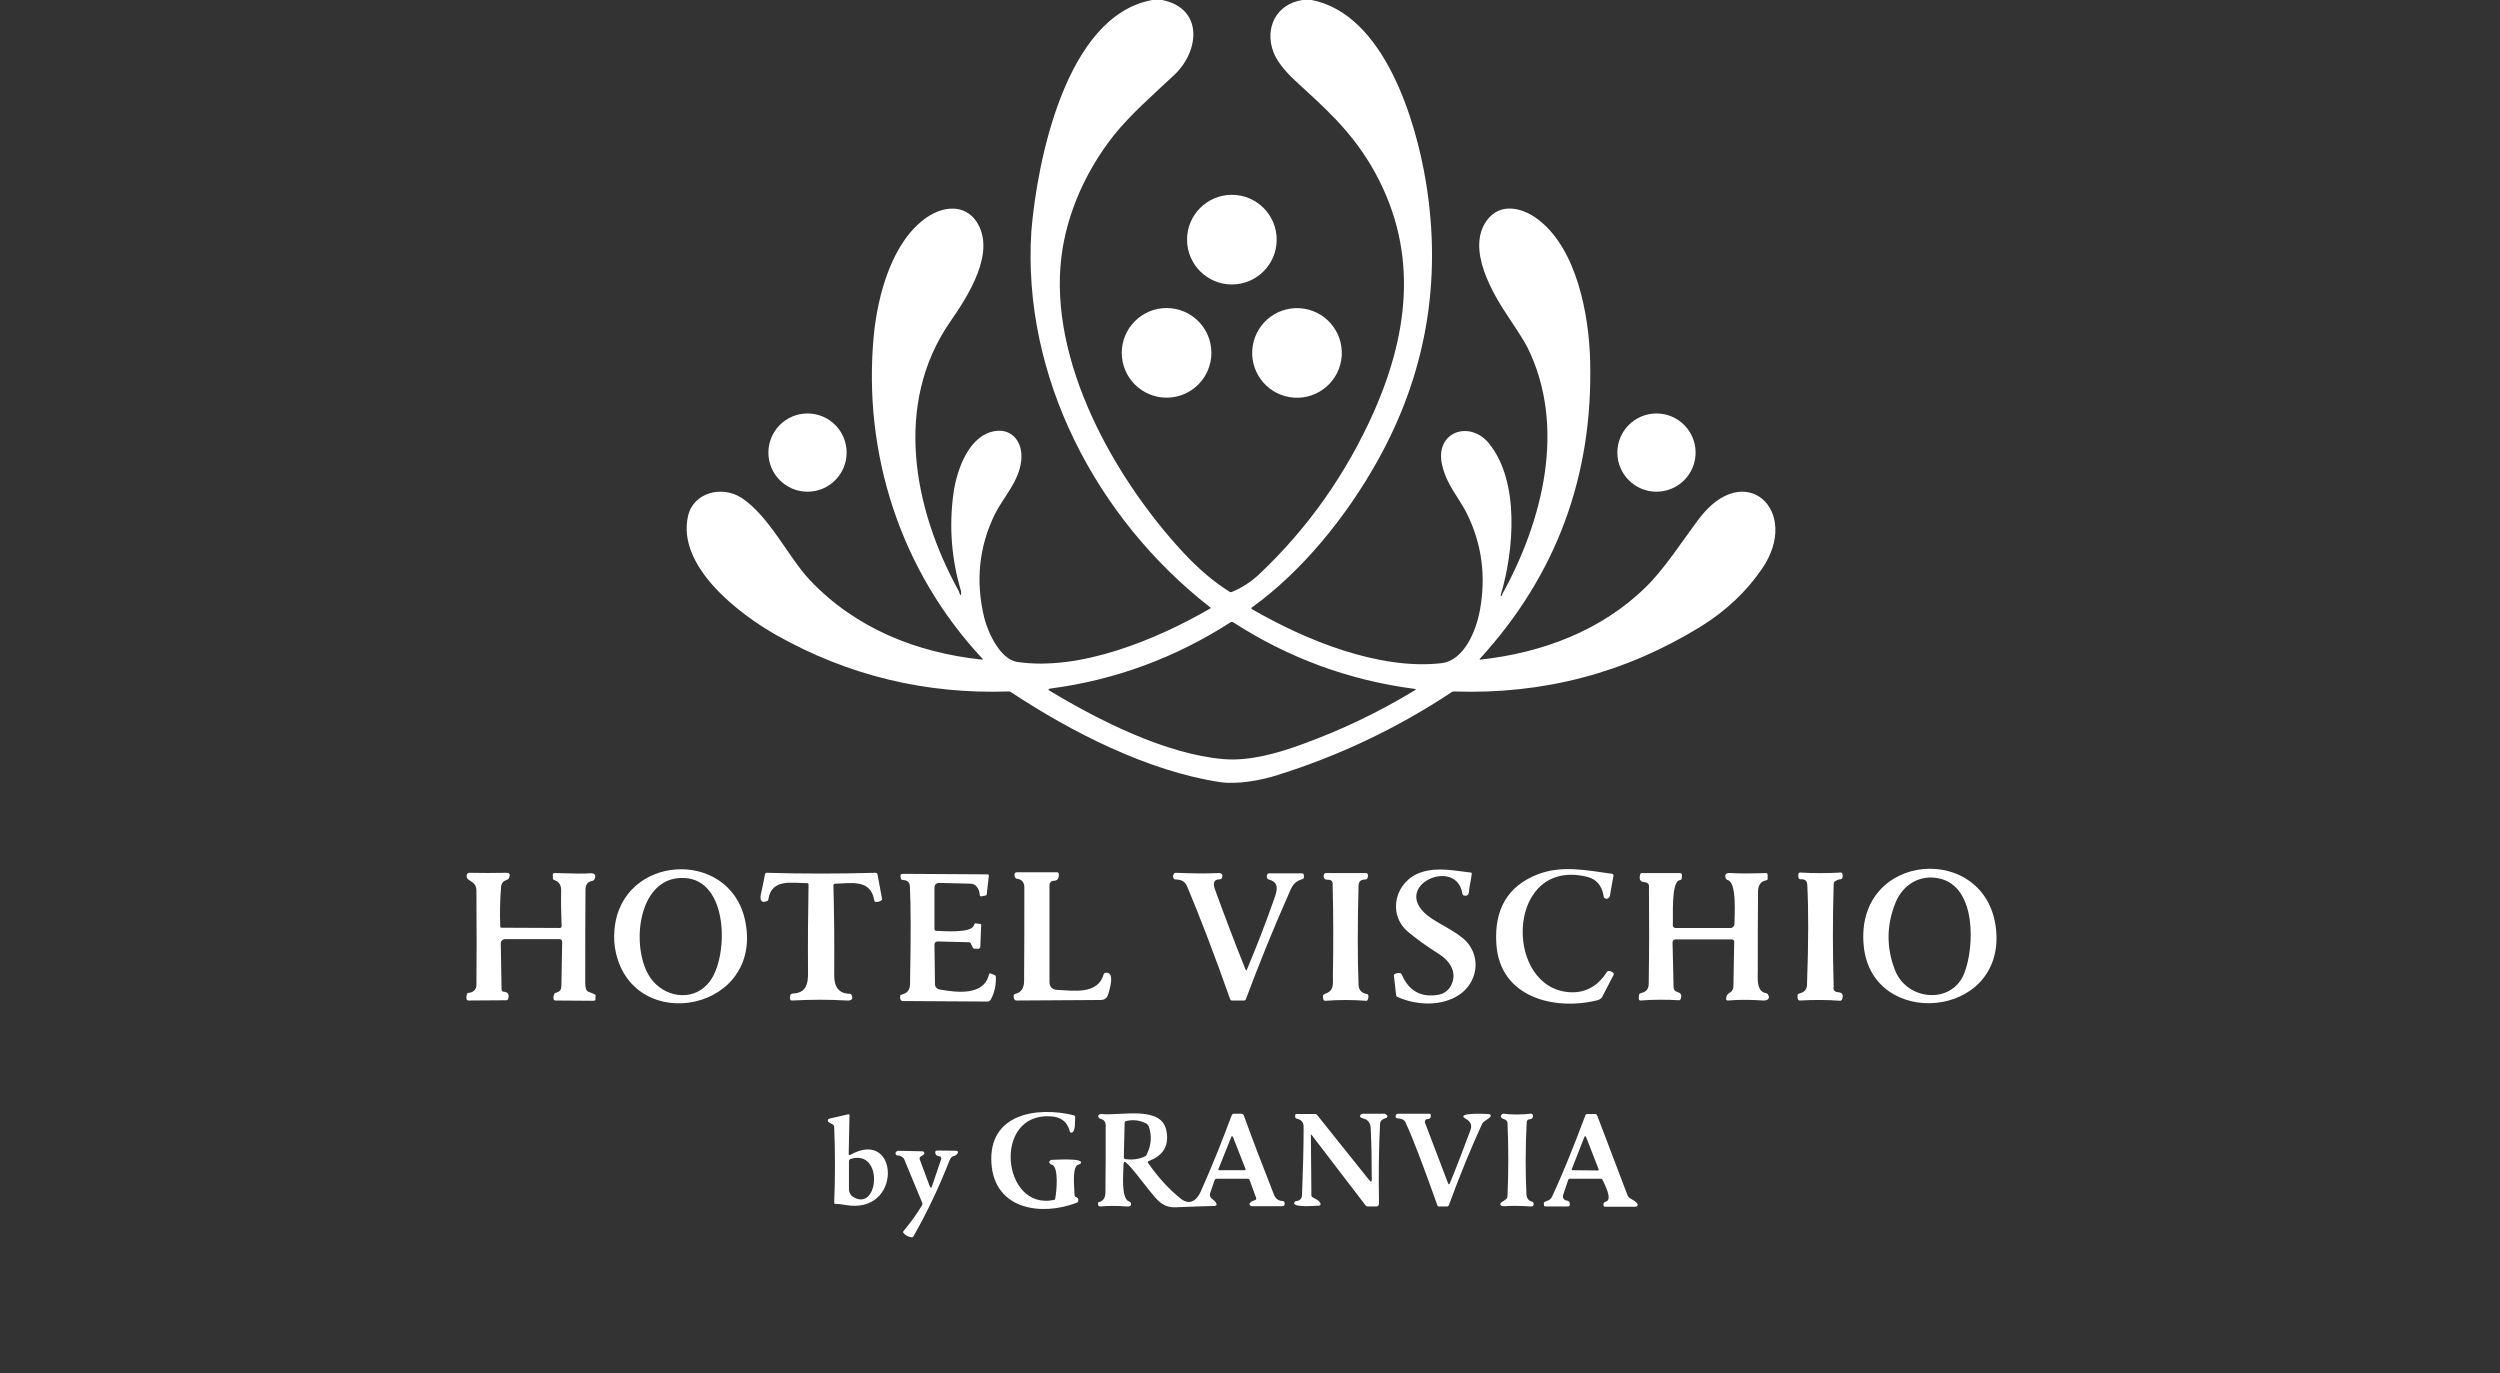 <?xml version="1.0" encoding="utf-8"?>
<!-- Generator: Adobe Illustrator 28.2.0, SVG Export Plug-In . SVG Version: 6.00 Build 0)  -->
<svg version="1.1" id="レイヤー_1" xmlns="http://www.w3.org/2000/svg" xmlns:xlink="http://www.w3.org/1999/xlink" x="0px"
	 y="0px" viewBox="0 0 965 530" style="enable-background:new 0 0 965 530;" xml:space="preserve">
<rect x="0" y="0" width="965" height="530" fill="#333333" stroke="none"/>
<style type="text/css">
	.st0{fill:#FFF;}
	.st1{fill:#FFF;}
</style>
<path class="st0" d="M444.8,0h3.8c16.1,3.3,14.3,19.8,4.8,28.8c-7.9,7.4-17,15.4-23.2,23.1c-10.7,13.4-18.4,30.1-20.5,47.3
	c-4.9,40.2,20.3,85.1,46.8,113.8c6,6.5,12,11.6,18.1,15.4c0.3,0.2,0.6,0.2,0.9,0.1c4-1.7,7.4-3.9,10.4-6.7
	c18.9-17.8,33.7-38.8,44.4-62.8c14.1-31.9,17.2-63.9-0.9-94.8C521,50,511.2,41.5,499.9,31.1c-4.3-4-7.1-7.7-8.4-11.1
	c-3.4-9.2,1.1-18.5,11.3-20h3.5c28,5.5,40.2,46.5,44.1,70.2c6.3,38.4,0,74.5-18.9,108.1c-11.8,21-28.6,42-48.3,56.2
	c-0.2,0.1-0.2,0.4-0.1,0.5c0,0,0.1,0.1,0.1,0.1c20.7,12,49.1,23.6,73.1,20.9c9-1,13.5-12.8,14.9-20.2c2.5-13.4,0.8-26-5.1-37.8
	c-3.2-6.3-7.8-10.9-9.5-18.8c-2.7-12.6,10.7-17.1,18.1-8.1c12,14.7,9.7,41.5,4.6,58.5c-0.1,0.2,0,0.4,0.1,0.5
	c0.3,0.1,0.3-0.4,0.4-0.6c15.8-28.6,24.9-64.9,9.8-95.4c-1-2-3.4-5.8-7.2-11.5c-6.2-9.2-16.5-26.5-8.5-37.5c5.1-7,13.6-5.1,19.8-0.4
	c15,11.4,19.7,37,20.1,54.8c1.1,44.2-13,82.4-42.5,114.7c-0.3,0.3-0.2,0.4,0.2,0.4c23.7-2.6,46.5-11.1,63.7-27.9
	c7.2-7,13.9-17.5,20.5-26.3c17.8-23.8,39.8-3.2,24.4,19.2c-6.1,8.9-14,16.3-23.7,22.3c-29.1,17.9-60.8,26.2-95.2,25
	c-0.3,0-0.7,0.1-0.9,0.3c-21,13.9-43.5,24.6-67.6,32.1c-5.6,1.8-15,3.6-21.7,2.6c-27.9-4.2-57.6-19.4-80.7-34.7
	c-0.3-0.2-0.6-0.3-0.9-0.3c-32,1.1-62-6.1-89.8-21.8c-14.3-8.1-38.5-26.5-34-46c2.1-9.1,13.2-11.8,20.7-6.9
	c10.8,7.2,18,22.9,26.3,31.7c17.6,18.6,41.1,28,66.3,30.7c0.5,0.1,0.6-0.1,0.2-0.5c-31.4-33.6-46.2-79-41.8-124.8
	c1.5-15.3,7-36.3,20.6-45.5c6.2-4.2,14.4-5.1,19,1.7c7.9,11.9-3.5,29.1-10.2,38.8c-21.8,31.6-14.2,71.9,3.3,103.7
	c0.1,0.1,1,3.4,1,0.6c0-0.2,0-0.4-0.1-0.6c-3.6-12.2-4.6-24.6-2.9-37.3c1.1-8.4,5.3-21.1,14.3-23.9c7.8-2.4,12.7,3.5,11.9,10.9
	c-0.9,8.3-6.8,14-10.2,20.8c-6.1,12.5-7.5,25.8-4.1,39.9c1.4,5.7,6.2,16.1,12.7,17.1c24.2,3.6,53.6-8.5,74.5-20.6
	c0.2-0.1,0.2-0.3,0.1-0.4c0,0,0-0.1-0.1-0.1c-44-34.3-72.6-89.1-69-145.2C400.3,62.7,411.3,6,444.8,0z M405.3,266.7
	c18.9,11.4,44.7,24.4,66.8,26.3c10.1,0.9,20.9-2.2,30.5-5.7c15.2-5.5,29.8-12.5,43.6-20.9c0.4-0.3,0.4-0.4-0.2-0.5
	c-25.3-3.3-48.6-11.9-70-25.7c-0.3-0.2-0.7-0.2-1,0c-21.3,13.7-44.5,22.3-69.7,25.6C404.5,266,404.5,266.3,405.3,266.7z"/>
<circle class="st0" cx="475.5" cy="92.5" r="17.3"/>
<circle class="st0" cx="450.3" cy="136.2" r="17.3"/>
<ellipse transform="matrix(0.16 -0.987 0.987 0.16 286.083 608.731)" class="st0" cx="500.8" cy="136.2" rx="17.3" ry="17.3"/>
<circle class="st0" cx="311.7" cy="174.7" r="15.1"/>
<circle class="st0" cx="639.4" cy="174.7" r="15.1"/>
<path class="st1" d="M287.5,354.8c8,35.3-42.6,45.2-49.8,12.8c-0.6-2.7-0.8-5.7-0.5-8.9C239.8,329.8,281.2,327.3,287.5,354.8z
	 M252.2,378.9c5.9,6.6,16.2,7.4,21.8-0.1c7.3-9.7,7.3-39.2-9.9-39.9C245.1,338,243,368.7,252.2,378.9z"/>
<path class="st1" d="M543.4,359.6c-8.1-7-4.8-19.6,5.2-22.9c6.5-2.1,12.6-0.6,19.1,0.1c0.3,0,0.5,0.3,0.4,0.5c0,0,0,0,0,0
	c-0.2,1.8-0.6,3.5-0.9,5.3c-0.3,1.3,0.3,3.5-2.1,3.1c-0.3-0.1-0.5-0.3-0.6-0.6c-2.1-14.6-27.7-3.4-13.6,8.2
	c3.8,3.1,11.5,6.2,15.2,10.2c5.7,6.3,4.1,15.7-2.7,20.4c-6.9,4.7-16.8,4.2-24,0.9c-0.3-0.1-0.5-0.4-0.5-0.7l-0.8-7
	c-0.1-0.5,0-0.9,0.1-1c0.6-0.4,1.4-0.6,2.2-0.5c0.3,0,0.5,0.3,0.7,0.6c2.7,6.3,7.4,8.9,14,7.8c2.2-0.4,3.8-1.5,4.9-3.4
	c2.8-5.2-0.4-9.8-4.8-12.5C550.6,365.2,546.6,362.3,543.4,359.6z"/>
<path class="st1" d="M616.6,386.1c-16.5,4.1-37.7-1-39-21.7c-0.9-13.4,4.4-22.3,15.7-26.8c9.5-3.8,19.5-1.6,29-0.3
	c0.3,0.1,0.6,0.4,0.5,0.7c0,0,0,0,0,0l-1.4,7.9c-0.1,0.3-0.3,0.6-0.6,0.8c-0.4,0.3-0.9,0.3-1.4,0c-0.2-0.1-0.4-0.4-0.4-0.9
	c-0.7-4-2.8-6.4-6.2-7.3c-30.8-7.7-32.6,40.5-8.7,44.3c6.8,1.1,12.4-1.7,16-7.4c0.2-0.4,0.6-0.6,0.8-0.6c0.8,0,1.4,0.3,1.9,0.8
	c0.2,0.2,0.1,0.5,0,0.8l-4.1,7.9C618.4,385.3,617.6,385.8,616.6,386.1z"/>
<path class="st1" d="M770.5,359c3.3,34.4-48,38.5-51.1,6.1C715.8,328.4,767.2,324.8,770.5,359z M731.4,374.3
	c4.5,12,22,13.6,26.8,1.4c3.9-9.8,4.9-33.4-9.6-36.6c-7.5-1.7-14.2,2.4-17,9.5C728.2,357.1,728.1,365.7,731.4,374.3z"/>
<path class="st1" d="M183.9,343.8c0-4.5-4.8-3.3-3.6-6.4c0.1-0.3,0.4-0.4,0.7-0.5c4.8,0.1,9.6,0.1,14.5,0c1.3,0,1.6,0.7,0.9,2.1
	c-0.1,0.3-0.4,0.5-0.7,0.6c-1.4,0.5-2.2,1.2-2.3,2.9c-0.4,5.1-0.5,10.1-0.3,15.2c0,0.2,0.2,0.4,0.4,0.4l22.6,0.1
	c0.4,0,0.7-0.3,0.7-0.8c0,0,0,0,0,0c-0.2-4.4-0.3-9-0.2-13.8c0-1.9-0.8-3.2-2.4-3.8c-0.5-0.2-0.8-0.4-0.8-0.7v-1.7
	c0-0.2,0.3-0.4,0.8-0.4c0,0,0,0,0,0c7.1,0.2,11.5,0.3,13.2,0.1c2.2-0.2,2.9,0.6,2,2.4c-0.1,0.3-0.4,0.4-0.7,0.5
	c-1.8,0.3-2.7,1.4-2.7,3.4c-0.1,11.2-0.1,23.2-0.1,36c0,1.9,0.4,3.1,1.2,3.4l2,0.8c0.4,0.2,0.8,0.4,0.8,0.5l-0.1,1.9
	c0,0.2-0.4,0.3-0.9,0.3l-14.5-0.1c-0.3,0-0.6-0.2-0.7-0.5c-0.1-0.7-0.1-1.4,0.3-2.1c0.1-0.2,0.4-0.4,0.9-0.5c1.1-0.3,1.7-1,1.8-2.4
	c0.1-5.8,0.2-11.5,0.3-17.2c0-0.6-0.5-1-1.1-1c0,0,0,0,0,0l-20.9,0c-0.9,0-1.7,0.7-1.7,1.6c0,0,0,0,0,0l0.3,17.8
	c0,0.5,0.4,0.9,0.8,0.9c1.7,0.1,2.3,1,1.7,2.9c-0.1,0.2-0.3,0.4-0.7,0.4l-14.5,0.1c-0.4,0-0.7-0.2-0.8-0.5c-0.1-0.7-0.1-1.4,0.2-2.1
	c0.1-0.2,0.4-0.4,0.9-0.4c1.5-0.2,2.6-1.2,2.7-2.8C184,371.3,184,359.1,183.9,343.8z"/>
<path class="st1" d="M377.2,342.5c-0.6-0.9-1.5-1.4-2.6-1.4l-11.9-0.3c-1.3,0-2,0.6-2,2l0,15.8c0,0.4,0.3,0.7,0.7,0.7
	c2.8,0.1,13.5,1,14.5-2.1c0.2-0.5,0.4-0.9,0.6-0.8l2.1,0.3c0.1,0,0.2,0.4,0.1,1l-0.3,7.7c0,0.4-0.3,0.7-0.5,0.8h-1.8
	c-0.2,0-0.5-0.2-0.7-0.6l-0.7-1.5c-0.1-0.2-0.4-0.4-0.8-0.4l-12-0.3c-0.7,0-1.2,0.5-1.2,1.2c0,0,0,0,0,0.1l0.2,15
	c0,1.3,0.7,2.1,2.1,2.3c6.3,1.1,16.7,2.4,18.7-5.7c0.1-0.4,0.3-0.7,0.5-0.6c0,0,0,0,0,0l1.8,0.7c0.2,0.1,0.4,0.4,0.4,0.8
	c0.1,3.1-0.5,6-2,8.7c-0.2,0.4-0.7,0.7-1.2,0.7l-32.8-0.2c-0.3,0-0.6-0.2-0.7-0.4c-0.3-0.5-0.3-1.1-0.2-1.7c0-0.2,0.4-0.4,0.9-0.5
	c3.1-0.9,2.9-3.2,2.9-6.1c0.3-16.2,0.3-28.1-0.1-35.7c-0.1-1.4-0.9-2.2-2.5-2.3c-0.5,0-0.8-0.2-0.9-0.4c-0.2-0.6-0.3-1.2-0.1-1.7
	c0.1-0.2,0.5-0.3,1-0.3l32.4,0.2c0.3,0,0.6,0.2,0.6,0.5c0,0,0,0,0,0l-0.8,7c0,0.4-0.3,0.7-0.5,0.7l-1.7,0.3c-0.3,0-0.5-0.2-0.5-0.5
	c0,0,0,0,0,0C378.1,344.3,377.8,343.3,377.2,342.5z"/>
<path class="st1" d="M406.6,340c-0.9,0-1.5,0.8-1.5,1.7l0,37.2c0,2,1,3.1,3,3.2c6.2,0.3,15.7,1.9,17.9-6c0.1-0.3,0.3-0.6,0.6-0.6
	c4-0.7,1.7,6.5,1.2,8.2c-0.4,1.5-1.4,2.3-3,2.3l-32.3,0.2c-0.4,0-0.8-0.1-0.9-0.4c-0.3-0.5-0.4-1.1-0.3-1.7c0-0.2,0.3-0.4,0.7-0.5
	c2.1-0.5,3.2-2.1,3.3-4.6c0.1-12.1,0.1-24.2,0.1-36.4c0-2-1-3.2-2.8-3.4c-0.3,0-0.6-0.2-0.7-0.4c-0.3-0.5-0.4-1.1-0.2-1.7
	c0.1-0.2,0.4-0.4,0.9-0.4l15.5,0c0.3,0,0.5,0.2,0.6,0.6C408.8,339.1,408.2,340,406.6,340z"/>
<path class="st1" d="M480.8,374.3c0.2,0.4,0.3,0.4,0.5,0c3.9-9.3,7.5-18.6,10.8-28.1c1-2.9,1.4-5.6-2-6.6c-0.4-0.1-0.8-0.3-0.9-0.5
	c-0.3-0.5-0.3-1.1,0-1.6c0.1-0.3,0.5-0.4,0.8-0.4l12.1,0c0.5,0,1,0.1,1,0.2c0.2,0.5,0.3,1,0.2,1.5c0,0.2-0.3,0.5-0.8,0.6
	c-3.4,1.1-3.9,3.1-5.2,6c-5.9,13.3-11.3,26.7-16.4,40.3c-0.1,0.3-0.4,0.5-0.6,0.5h-4.8c-0.3,0-0.6-0.3-0.7-0.6
	c-6.2-17.6-11.8-32.1-16.6-43.5c-0.7-1.7-2.1-2.6-4.1-2.6c-0.5,0-0.9-0.1-1-0.3c-0.4-0.6-0.4-1.3,0-1.9c0.2-0.3,0.5-0.4,0.8-0.4
	c7.1,0.3,12.5,0.3,16.1,0.1c1.7-0.1,2.2,0.6,1.6,2c-0.1,0.3-0.4,0.4-0.7,0.4c-2.8,0-2.6,2.1-1.9,4
	C472.8,353.8,476.7,364.1,480.8,374.3z"/>
<path class="st1" d="M512.7,339.6c-1.5,0-2.1-0.7-1.6-2.2c0.1-0.2,0.4-0.4,0.7-0.4l15.4,0c0.4,0,0.7,0.2,0.8,0.5
	c0.1,0.6,0,1.2-0.3,1.7c-0.1,0.2-0.5,0.3-1,0.3c-1.5,0.1-2.2,0.8-2.3,2.2c-0.4,15.5-0.4,28.3,0,38.5c0.1,2,1.2,3.1,3.2,3.5
	c0.3,0,0.5,0.3,0.6,0.5c0,0.6,0,1.2-0.3,1.8c-0.1,0.2-0.4,0.4-0.7,0.3c-5.2-0.4-10.3-0.4-15.5,0c-0.4,0-0.7-0.1-0.8-0.3
	c-0.2-0.6-0.3-1.1-0.2-1.8c0-0.2,0.4-0.4,0.8-0.6c3.5-1.2,3-3.7,3-6.9c0.2-11.8,0.2-23.5-0.1-35.3
	C514.5,340.2,513.9,339.6,512.7,339.6z"/>
<path class="st1" d="M322.4,341.1c-0.4,0-0.7,0.3-0.7,0.7c0,0,0,0,0,0c0.3,11.5,0.4,23.1,0.3,34.6c0,4.3,1.5,7.1,6,7.2
	c0.3,0,0.6,0.2,0.7,0.4c0.7,1.6,0.1,2.3-1.8,2.2c-7-0.4-14-0.4-21,0c-0.4,0-0.8-0.1-0.8-0.2c-0.3-0.7-0.3-1.4,0.1-2.1
	c0.1-0.2,0.4-0.3,0.7-0.4c5.1-0.1,6.1-3.5,6-8.1c-0.1-11.3,0-22.7,0.2-34c0-0.3-0.2-0.5-0.5-0.5c0,0,0,0,0,0c-5.7,0-13.8-1.9-15,6.2
	c0,0.3-0.2,0.6-0.5,0.7c-2.5,1.1-2.8-0.8-2.4-2.6c0.6-2.6,1.1-5.2,1.6-7.8c0.1-0.3,0.3-0.5,0.6-0.5c14,0.4,28,0.4,42,0
	c0.4,0,0.7,0.2,0.8,0.5l1.8,9.7c0,0.2-0.2,0.4-0.5,0.6c-0.7,0.4-1.4,0.5-2.2,0.4c-0.2,0-0.3-0.4-0.4-0.9
	C335.9,339.2,328.2,341,322.4,341.1z"/>
<path class="st1" d="M634.7,340.5c-1.6-0.1-2.1-1.1-1.6-3c0.1-0.3,0.4-0.5,0.6-0.5l14.7,0c0.4,0,0.7,0.2,0.8,0.5
	c0.1,0.6,0,1.3-0.1,1.8c0,0.2-0.4,0.4-0.9,0.5c-3.2,0.9-2.3,14.2-2.5,17.4c0,0.5,0.4,1,1,1c0,0,0,0,0,0l21.3,0
	c0.8,0,1.5-0.7,1.5-1.5l0,0c0-3.5,1-16-2.6-17c-0.3-0.1-0.6-0.3-0.7-0.5c-0.7-1.7,0-2.4,2.1-2.2c2.7,0.2,7.2,0.2,13.3,0
	c0.4,0,0.7,0.2,0.7,0.5c0,0,0,0,0,0l0,1.9c0,0.2-0.4,0.4-0.9,0.5c-1.8,0.4-2.7,1.8-2.8,4c-0.1,10.2-0.1,20.4-0.1,30.6
	c0,2.8-0.6,8.2,3,8.8c0.4,0.1,0.7,0.2,0.8,0.4c1.3,1.7-0.1,2.6-1.7,2.5c-4.5-0.3-9.1-0.4-13.6,0c-0.4,0-0.7-0.2-0.7-0.4
	c-0.1-1.2,0.4-2.1,1.5-2.7c0.9-0.5,1.3-1.4,1.3-2.6l0.3-17c0-0.5-0.4-0.9-1-0.9c0,0,0,0,0,0l-21.7,0c-0.6,0-1.1,0.5-1.1,1.1
	c0,0,0,0,0,0l0.4,17.4c0,0.9,0.6,1.6,1.4,1.8c1.5,0.4,1.9,1.3,1.3,2.8c-0.1,0.2-0.3,0.4-0.6,0.4c-4.9-0.3-9.8-0.3-14.8,0.1
	c-0.4,0-0.7-0.2-0.7-0.5c-0.1-0.6,0-1.2,0.1-1.8c0.1-0.3,0.4-0.5,0.8-0.6c2-0.4,2.9-1.6,2.9-3.6c0.2-12,0.2-24.3,0.1-37.2
	C636.7,341.3,636,340.6,634.7,340.5z"/>
<path class="st1" d="M709.5,383c1.7,0.1,2.2,1.1,1.5,2.8c-0.1,0.3-0.4,0.5-0.7,0.5c-5.2-0.4-10.3-0.4-15.5-0.1
	c-0.4,0-0.7-0.2-0.8-0.5c-0.2-0.6-0.2-1.2-0.1-1.8c0-0.2,0.4-0.3,0.9-0.5c1.6-0.4,2.7-1.5,2.7-3.2c0.6-16.4,0.6-29.3,0.1-38.8
	c-0.1-1.4-0.9-2.1-2.5-2c-0.4,0-0.7-0.2-0.8-0.4c-0.2-0.6-0.2-1.2-0.1-1.8c0.1-0.2,0.3-0.4,0.7-0.4c5.2,0.3,10.5,0.3,15.8,0
	c0.2,0,0.4,0.2,0.5,0.6c0.1,0.6,0.1,1.1-0.1,1.6c-0.1,0.2-0.4,0.4-0.8,0.4c-0.8,0.1-1.5,0.4-2.1,0.9c-0.3,0.2-0.4,0.6-0.4,0.9
	c-0.4,13.2-0.4,26.4,0,39.6C707.5,382.2,708.2,382.9,709.5,383z"/>
<path class="st1" d="M407.3,462.7c0.5-2.4,1.6-12.7-1.5-13.2c-0.2,0-0.5-0.3-0.7-0.6c-0.2-0.3-0.1-0.5,0.1-0.8
	c0.3-0.3,0.6-0.4,0.8-0.4c1.4,0,12.4-0.8,11.2,1.3c-0.1,0.2-0.4,0.4-0.8,0.5c-2.6,0.4-1.8,8.1-1.6,11.8c0,0.4,0.2,0.7,0.4,0.7
	c0.8,0.2,1.2,0.8,1,1.6c0,0.3-0.3,0.6-0.7,0.7c-13.6,5.2-31.6,2.6-32.8-15.2c-1.3-19.2,17.5-22.1,31.8-18.6c0.3,0.1,0.5,0.3,0.5,0.6
	c-0.1,1.3,0.3,6.1-1.5,6.1c-0.3,0-0.5-0.2-0.6-0.6c-0.9-3.6-3.4-5.5-7.4-5.7c-22.5-1.4-18.8,36.4,1.2,32.3
	C407,463.2,407.2,463,407.3,462.7z"/>
<path class="st1" d="M327.6,445.3c0,0.6,0.2,0.7,0.8,0.4c18.7-10.5,20.2,23.5-2.2,19.4c-1.2-0.2-2.4-0.4-3.8-0.4
	c-0.2,0-0.4-0.2-0.4-0.4c0,0,0,0,0,0c0.4-9.8,0.4-19.5,0-29.2c0-0.6-0.4-1.1-1-1.3c-1.2-0.5-1.7-1-1.4-1.6c0.1-0.2,0.4-0.4,0.9-0.5
	l7-1.6c0.2,0,0.4,0.1,0.4,0.4c0,0,0,0.1,0,0.1L327.6,445.3z M329.3,462c9.9,6.1,11.9-18.4-0.8-14.7c-0.5,0.1-0.8,0.5-0.8,0.9v11
	C327.8,460.4,328.3,461.4,329.3,462z"/>
<path class="st1" d="M484.8,462.2l-2.5-6.8c-0.1-0.3-0.4-0.4-0.8-0.4h-11.8c-0.4,0-0.7,0.2-0.8,0.4l-1.8,5.2
	c-0.3,0.8,0.1,1.7,0.8,2.2c1.2,0.9,1.7,1.6,1.7,2.2c0,0.2-0.3,0.4-0.7,0.5c-2,0-7,0.2-15,0.5c-5.1,0.2-7.1-2.6-10.6-6.9
	c-1.1-1.3-8.2-10.9-9.2-10.6c-0.3,0.1-0.4,0.4-0.4,0.7c0,3-1.2,13.6,2.2,14.6c0.3,0.1,0.6,0.3,0.6,0.6c0.3,1-0.3,1.4-1.6,1.3
	c-3.7-0.3-7-0.3-10,0c-0.4,0-0.8-0.1-0.9-0.3c-0.1-0.3-0.2-0.7-0.2-1c0-0.2,0.3-0.4,0.7-0.5c1.4-0.4,2.1-1.6,2.2-3.4
	c0.1-8.7,0.1-17.3,0.1-26c0-1.4-0.6-2.3-1.9-2.6c-0.2,0-0.4-0.2-0.7-0.4c-0.4-0.4-0.4-0.8,0-1.2c0.2-0.2,0.6-0.3,0.9-0.3
	c7.4,0.8,23.1-3.4,25.1,6.3c1.2,5.8-1.1,9.8-6.9,11.9c-0.2,0.1-0.3,0.3-0.2,0.5c0,0,0,0.1,0,0.1c4,5.8,8.3,10.4,12.7,13.9
	c3.4,2.7,6.2,0.7,7.7-2.8c4.3-9.6,8.2-19.4,11.9-29.3c0.2-0.4,0.4-0.7,0.7-0.7h3.2c0.3,0,0.6,0.3,0.8,0.6
	c3.2,8.9,7.1,19.1,11.6,30.5c0.6,1.6,1.7,2.5,3.3,2.6c0.4,0,0.7,0.2,0.8,0.5c0.2,0.5,0.1,0.9-0.2,1.3c-0.1,0.1-0.5,0.2-1,0.2
	l-11.3,0c-0.3,0-0.6-0.1-0.8-0.4c-0.3-0.3-0.2-0.7,0.1-1c0.2-0.2,0.5-0.4,0.7-0.5l1.2-0.5C484.9,463.1,485,462.7,484.8,462.2z
	 M442.3,433.6c-2.4-1.2-4.9-1.5-7.6-0.9c-0.4,0.1-0.6,0.4-0.6,0.8l-0.3,13.2c0,0.3,0.2,0.6,0.5,0.7c2.7,0.4,5.2,0.1,7.6-1
	c0.3-0.1,0.6-0.4,0.8-0.9c1.7-3.5,2-7.1,0.7-10.8C443.1,434.2,442.8,433.8,442.3,433.6z M470.3,451.3c-0.1,0.2,0,0.3,0.2,0.4
	c0,0,0.1,0,0.1,0l9.9,0c0.2,0,0.3-0.1,0.3-0.3c0,0,0-0.1,0-0.1l-4.9-12.5c-0.1-0.2-0.2-0.2-0.4-0.2c-0.1,0-0.1,0.1-0.2,0.2
	L470.3,451.3z"/>
<path class="st1" d="M506.3,438.1c-0.2-0.2-0.3-0.3-0.3-0.1l0.2,23.4c0,0.4,0.3,0.7,0.7,0.9c2.1,1,3,1.9,2.8,2.7
	c-0.1,0.3-0.4,0.4-0.7,0.4c-1,0-10.8,0.9-9.3-1.4c0.1-0.2,0.4-0.4,0.8-0.4c1.4-0.2,2.1-1.1,2.1-2.5c0.4-10.3,0.6-19,0.6-26.1
	c0-1.7-0.8-2.7-2.3-3.1c-0.5-0.1-0.9-0.3-0.9-0.5l-0.1-0.9c0-0.3,0.3-0.5,0.7-0.5c0,0,0,0,0,0h7.2c0.2,0,0.4,0.2,0.7,0.5l20,25
	c0.7,0.9,1,0.7,1-0.4c0-6.6-0.1-13.1-0.4-19.5c-0.1-2.2-1.1-3.5-3-3.9c-0.7-0.1-1.5-0.7-0.9-1.4c0.2-0.2,0.5-0.4,0.8-0.4h8.5
	c0.1,0,0.4,0.2,0.8,0.5c0.2,0.1,0.2,0.3,0.2,0.6c0,0.3-0.3,0.6-0.7,0.6c-1.3,0.4-2,1.1-2.1,2.1c-0.5,9.8-0.6,20.1-0.4,30.8
	c0,0.7-0.4,1.2-1,1.2c0,0,0,0,0,0l-3.2,0c-0.4,0-0.7-0.1-0.9-0.3L506.3,438.1z"/>
<path class="st1" d="M550.8,432c-0.5,0-0.8,0.5-0.8,1.2c0,0.1,0,0.2,0.1,0.3l8.8,23.1c0.2,0.7,0.5,0.7,0.8,0
	c2.8-6.8,5.4-13.6,7.9-20.4c0.7-1.8,0.1-3.3-1.9-4.4c-4.2-2.5,8.5-1.8,8.7-1.8c0.4,0,0.7,0.1,0.9,0.3c0.9,1.1-2.7,2.2-3.2,3.5
	c-4.1,8.9-8.4,19.3-12.8,31.3c-0.1,0.4-0.4,0.6-0.8,0.6h-3.2c-0.2,0-0.5-0.3-0.6-0.8c-5.3-14.9-9.3-25.5-12.2-31.7
	c-0.4-0.9-1.3-1.4-2.8-1.5c-0.5,0-0.8-0.2-0.9-0.4c-0.2-0.4-0.1-0.7,0.1-1c0.2-0.3,0.5-0.4,0.8-0.4h12c0.3,0,0.6,0.2,0.6,0.5
	C552.4,431.5,551.9,432,550.8,432z"/>
<path class="st1" d="M590.1,432.1c-0.4,0-0.7,0.5-0.8,1.1c-0.5,9.9-0.5,19.1-0.1,27.8c0.1,1.5,0.8,2.5,2.1,2.8
	c0.3,0.1,0.6,0.3,0.6,0.5c0.3,1-0.1,1.5-1.2,1.4c-4-0.3-7.3-0.3-9.9-0.1c-0.9,0.1-2.1-0.2-1.5-1.3c0-0.1,0.4-0.3,0.9-0.6
	c0.5-0.3,1-0.7,1.4-1.1c0.2-0.2,0.3-0.5,0.3-0.9c0.4-9.4,0.4-18.8,0-28.2c0-0.4-0.2-0.7-0.4-1c-0.6-0.6-3-0.8-1.9-2.2
	c0.2-0.3,0.5-0.4,0.8-0.4c3.4,0.4,6.8,0.4,10.2,0c0.5-0.1,0.9,0.1,1,0.4C592,431.4,591.4,432,590.1,432.1z"/>
<path class="st1" d="M618,455h-12c-0.3,0-0.6,0.2-0.7,0.5l-1.9,5.7c-0.3,0.9,0.1,1.8,0.9,2.1c0.1,0,0.2,0.1,0.3,0.1
	c1.1,0.1,1.5,0.7,1.3,1.9c0,0.2-0.4,0.4-0.9,0.4l-7.9,0c-0.6,0-1.1-0.1-1.1-0.2c0,0,0,0,0,0l-0.1-1.2c0-0.2,0.3-0.4,0.8-0.6
	c1.2-0.3,2-0.9,2.4-1.8c3.7-7.9,8-18.4,12.9-31.5c0.1-0.3,0.4-0.4,0.7-0.4l3.2,0c0.2,0,0.5,0.3,0.7,0.8l11.6,30.5
	c0.2,0.6,0.7,1.1,1.3,1.4c2.2,1.2,3,2.1,2.5,2.8c-0.1,0.2-0.5,0.3-0.8,0.3l-11.3,0c-0.5,0-0.9-0.1-0.9-0.3c-0.1-0.4-0.1-0.8,0-1.1
	c0.1-0.2,0.4-0.4,0.9-0.6c2.7-0.7-0.6-6.8-1.3-8.3C618.5,455.2,618.2,455,618,455z M606.7,451.3c-0.1,0.2,0,0.3,0.2,0.4
	c0,0,0.1,0,0.1,0l9.8,0.1c0.2,0,0.3-0.1,0.3-0.3c0,0,0-0.1,0-0.1l-4.9-12.6c-0.1-0.2-0.2-0.2-0.4-0.2c-0.1,0-0.1,0.1-0.2,0.2
	L606.7,451.3z"/>
<path class="st1" d="M363.1,446.4c-1.7-0.1-2.3-0.8-2-2.1c0-0.1,0.5-0.2,1.1-0.2l6.8,0.1c0.4,0,0.8,0.2,0.8,0.5c0,0,0,0.1,0,0.1
	c-0.3,0.8-0.9,1.3-1.8,1.5c-0.6,0.1-1.2,0.8-1.6,1.9c-3.9,10-8.5,19.7-13.8,29c-0.2,0.3-0.5,0.5-0.8,0.4c-1.2-0.2-2.3-0.7-3.1-1.7
	c-0.2-0.2-0.1-0.6,0.2-0.9c2.6-3.1,5-6.4,7.1-9.9c0.1-0.2,0.1-0.6-0.1-1l-7-16.9c0-0.1-0.3-0.3-0.7-0.6c-0.5-0.4-1.1-0.6-1.8-0.6
	c-0.3,0-0.6-0.3-0.7-0.6c-0.1-0.3,0-0.6,0.2-0.8c0.3-0.3,0.6-0.4,0.8-0.4l9.2,0.2c0.4,0,0.7,0.1,0.8,0.4c0.3,0.5-0.1,1-1.3,1.6
	c-0.4,0.2-0.5,0.7-0.4,1.1l3.8,10.2c0.4,1,0.7,1,1,0l3.5-10.3c0.1-0.3,0-0.7-0.3-0.8C363.2,446.4,363.1,446.4,363.1,446.4z"/>
</svg>
